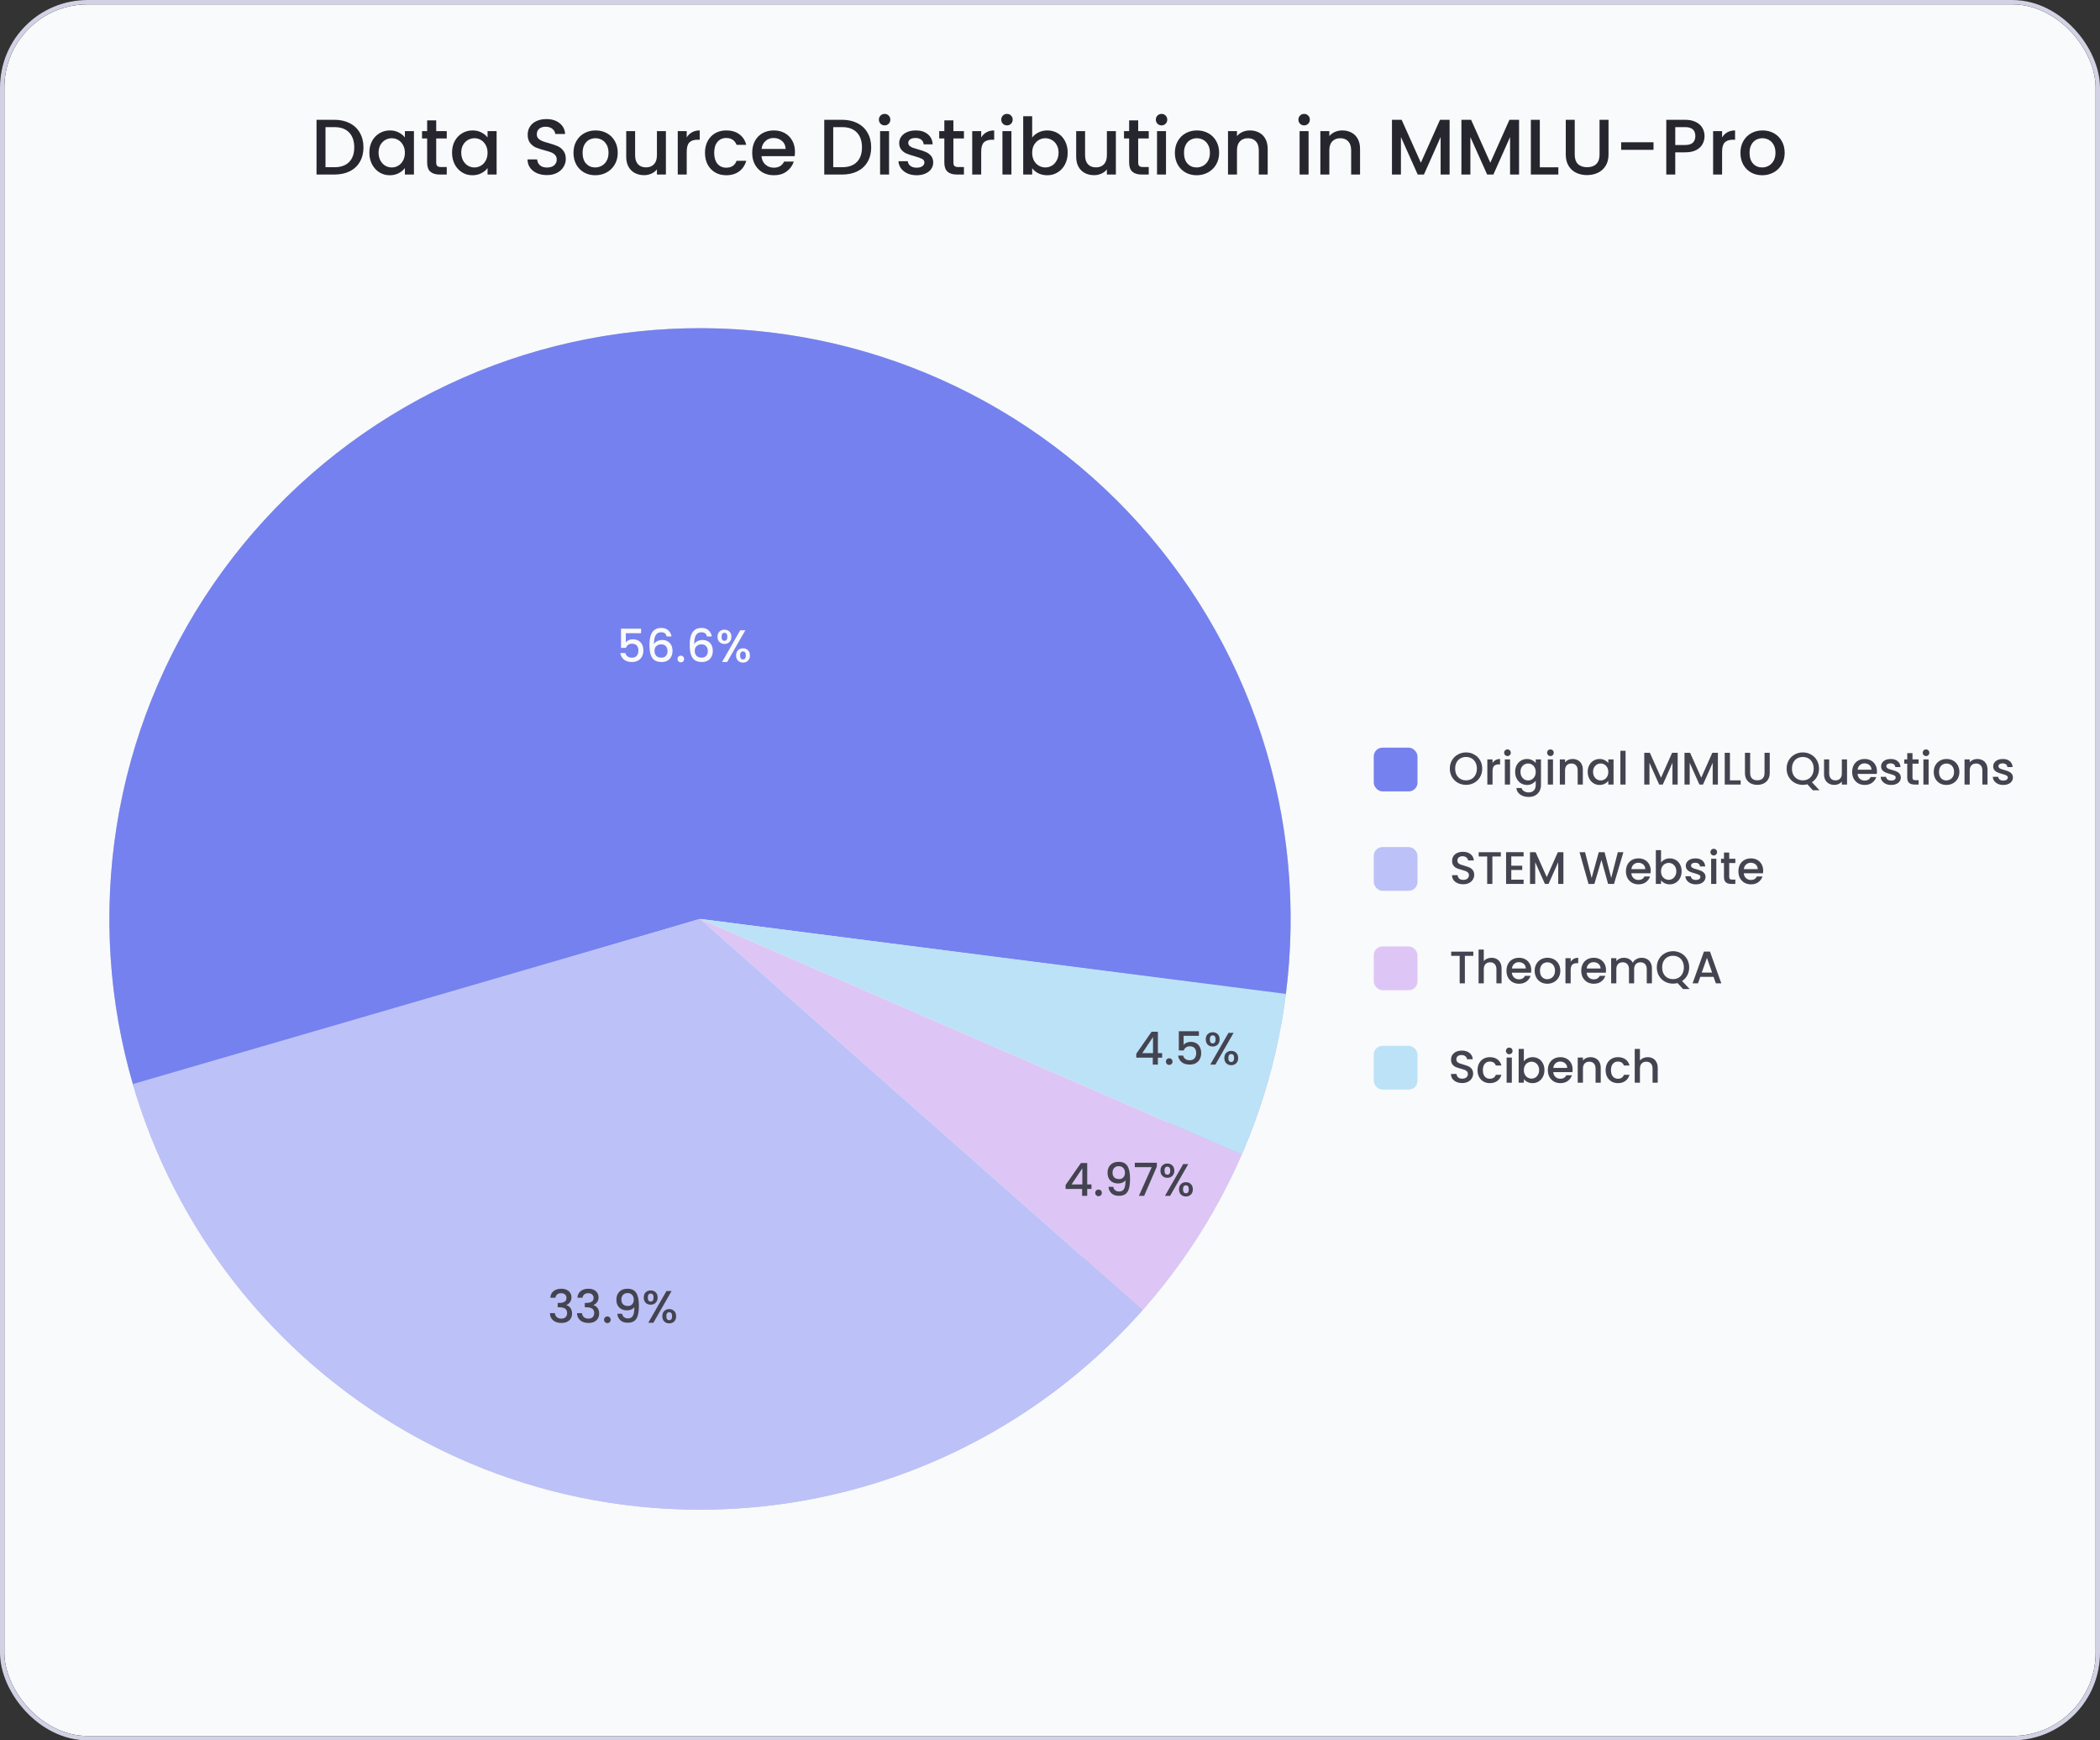 <svg width="700" height="580" viewBox="0 0 700 580" fill="none" xmlns="http://www.w3.org/2000/svg">
<rect x="0" y="0" width="700" height="580" fill="#333333" stroke="none"/>
<rect x="0.729" y="0.729" width="698.542" height="578.542" rx="28.438" fill="#F9FAFB"/>
<rect x="0.729" y="0.729" width="698.542" height="578.542" rx="28.438" stroke="black" stroke-width="1.458"/>
<rect x="0.729" y="0.729" width="698.542" height="578.542" rx="28.438" stroke="#D2D2E5" stroke-width="1.458"/>
<path d="M430.208 306.25C430.208 414.981 342.064 503.125 233.333 503.125C124.602 503.125 36.458 414.981 36.458 306.25C36.458 197.519 124.602 109.375 233.333 109.375C342.064 109.375 430.208 197.519 430.208 306.25ZM62.974 306.25C62.974 400.337 139.247 476.609 233.333 476.609C327.42 476.609 403.692 400.337 403.692 306.25C403.692 212.163 327.42 135.891 233.333 135.891C139.247 135.891 62.974 212.163 62.974 306.25Z" fill="#BBC0EA"/>
<path d="M44.48 361.874C36.203 333.774 34.302 304.181 38.914 275.253C43.526 246.325 54.535 218.791 71.139 194.658C87.743 170.525 109.523 150.401 134.891 135.754C160.26 121.106 188.577 112.305 217.779 109.99C246.981 107.676 276.331 111.907 303.69 122.376C331.049 132.844 355.727 149.286 375.925 170.502C396.123 191.719 411.332 217.175 420.443 245.015C429.554 272.856 432.338 302.378 428.591 331.431L233.333 306.25L44.48 361.874Z" fill="#7581EE"/>
<path d="M428.617 331.232C426.258 349.668 421.301 367.677 413.893 384.723L233.333 306.25L428.617 331.232Z" fill="#BCE2F7"/>
<path d="M413.891 384.727C405.668 403.646 394.524 421.154 380.865 436.612L233.333 306.25L413.891 384.727Z" fill="#DDC6F5"/>
<path d="M380.887 436.587C357.561 462.994 327.576 482.657 294.06 493.525C260.545 504.393 224.727 506.068 190.343 498.374C155.96 490.68 124.271 473.9 98.583 449.785C72.896 425.669 54.15 395.102 44.303 361.272L233.333 306.25L380.887 436.587Z" fill="#BCC2F7"/>
<path d="M213.7 211.029H208.605V214.055C208.818 213.771 209.132 213.533 209.548 213.34C209.974 213.148 210.425 213.051 210.901 213.051C211.753 213.051 212.442 213.234 212.97 213.599C213.507 213.964 213.887 214.425 214.11 214.983C214.343 215.54 214.46 216.128 214.46 216.747C214.46 217.497 214.313 218.166 214.019 218.754C213.735 219.332 213.304 219.789 212.726 220.123C212.159 220.458 211.459 220.625 210.628 220.625C209.522 220.625 208.635 220.351 207.966 219.804C207.297 219.256 206.896 218.531 206.765 217.629H208.453C208.564 218.105 208.813 218.486 209.198 218.77C209.583 219.043 210.065 219.18 210.643 219.18C211.363 219.18 211.9 218.962 212.255 218.526C212.62 218.09 212.802 217.512 212.802 216.793C212.802 216.063 212.62 215.505 212.255 215.12C211.89 214.724 211.353 214.526 210.643 214.526C210.146 214.526 209.725 214.653 209.381 214.907C209.046 215.15 208.803 215.485 208.651 215.91H207.008V209.508H213.7V211.029ZM222.227 212.108C222.115 211.642 221.912 211.292 221.618 211.059C221.324 210.826 220.914 210.709 220.386 210.709C219.585 210.709 218.987 211.018 218.592 211.637C218.196 212.245 217.989 213.259 217.968 214.679C218.232 214.232 218.617 213.888 219.124 213.644C219.631 213.401 220.178 213.279 220.767 213.279C221.436 213.279 222.024 213.426 222.531 213.72C223.048 214.004 223.448 214.42 223.732 214.968C224.026 215.515 224.173 216.169 224.173 216.929C224.173 217.639 224.031 218.273 223.747 218.83C223.474 219.388 223.063 219.829 222.516 220.154C221.968 220.468 221.309 220.625 220.538 220.625C219.494 220.625 218.673 220.397 218.075 219.941C217.487 219.474 217.071 218.82 216.828 217.979C216.594 217.137 216.478 216.088 216.478 214.831C216.478 211.12 217.786 209.264 220.402 209.264C221.415 209.264 222.211 209.538 222.789 210.086C223.377 210.633 223.722 211.307 223.823 212.108H222.227ZM220.386 214.739C219.768 214.739 219.241 214.927 218.805 215.302C218.379 215.667 218.166 216.199 218.166 216.899C218.166 217.599 218.364 218.156 218.759 218.572C219.165 218.977 219.727 219.18 220.447 219.18C221.086 219.18 221.588 218.983 221.953 218.587C222.328 218.192 222.516 217.664 222.516 217.005C222.516 216.316 222.333 215.768 221.968 215.363C221.613 214.947 221.086 214.739 220.386 214.739ZM226.95 220.731C226.636 220.731 226.372 220.625 226.159 220.412C225.947 220.199 225.84 219.936 225.84 219.621C225.84 219.307 225.947 219.043 226.159 218.83C226.372 218.618 226.636 218.511 226.95 218.511C227.254 218.511 227.513 218.618 227.726 218.83C227.939 219.043 228.045 219.307 228.045 219.621C228.045 219.936 227.939 220.199 227.726 220.412C227.513 220.625 227.254 220.731 226.95 220.731ZM235.653 212.108C235.541 211.642 235.338 211.292 235.044 211.059C234.75 210.826 234.34 210.709 233.812 210.709C233.011 210.709 232.413 211.018 232.018 211.637C231.622 212.245 231.415 213.259 231.394 214.679C231.658 214.232 232.043 213.888 232.55 213.644C233.057 213.401 233.605 213.279 234.193 213.279C234.862 213.279 235.45 213.426 235.957 213.72C236.474 214.004 236.874 214.42 237.158 214.968C237.452 215.515 237.599 216.169 237.599 216.929C237.599 217.639 237.457 218.273 237.173 218.83C236.9 219.388 236.489 219.829 235.942 220.154C235.394 220.468 234.735 220.625 233.965 220.625C232.92 220.625 232.099 220.397 231.501 219.941C230.913 219.474 230.497 218.82 230.254 217.979C230.02 217.137 229.904 216.088 229.904 214.831C229.904 211.12 231.212 209.264 233.828 209.264C234.842 209.264 235.637 209.538 236.215 210.086C236.803 210.633 237.148 211.307 237.25 212.108H235.653ZM233.812 214.739C233.194 214.739 232.667 214.927 232.231 215.302C231.805 215.667 231.592 216.199 231.592 216.899C231.592 217.599 231.79 218.156 232.185 218.572C232.591 218.977 233.153 219.18 233.873 219.18C234.512 219.18 235.014 218.983 235.379 218.587C235.754 218.192 235.942 217.664 235.942 217.005C235.942 216.316 235.759 215.768 235.394 215.363C235.039 214.947 234.512 214.739 233.812 214.739ZM239.175 212.215C239.175 211.475 239.388 210.897 239.814 210.481C240.25 210.055 240.807 209.842 241.487 209.842C242.166 209.842 242.718 210.055 243.144 210.481C243.58 210.897 243.798 211.475 243.798 212.215C243.798 212.955 243.58 213.538 243.144 213.964C242.718 214.39 242.166 214.603 241.487 214.603C240.807 214.603 240.25 214.39 239.814 213.964C239.388 213.538 239.175 212.955 239.175 212.215ZM248.452 210.04L242.384 220.625H240.681L246.749 210.04H248.452ZM241.487 210.892C240.848 210.892 240.528 211.333 240.528 212.215C240.528 213.107 240.848 213.553 241.487 213.553C241.791 213.553 242.024 213.447 242.186 213.234C242.359 213.011 242.445 212.671 242.445 212.215C242.445 211.333 242.125 210.892 241.487 210.892ZM245.365 218.435C245.365 217.695 245.578 217.117 246.003 216.701C246.439 216.275 246.997 216.063 247.676 216.063C248.346 216.063 248.893 216.275 249.319 216.701C249.755 217.117 249.973 217.695 249.973 218.435C249.973 219.175 249.755 219.758 249.319 220.184C248.893 220.61 248.346 220.823 247.676 220.823C246.997 220.823 246.439 220.61 246.003 220.184C245.578 219.758 245.365 219.175 245.365 218.435ZM247.661 217.112C247.022 217.112 246.703 217.553 246.703 218.435C246.703 219.317 247.022 219.758 247.661 219.758C248.3 219.758 248.619 219.317 248.619 218.435C248.619 217.553 248.3 217.112 247.661 217.112Z" fill="#FAFAFA"/>
<path d="M378.757 352.48V351.172L383.867 343.842H385.965V350.974H387.38V352.48H385.965V354.792H384.262V352.48H378.757ZM384.338 345.606L380.749 350.974H384.338V345.606ZM389.744 354.898C389.43 354.898 389.166 354.792 388.953 354.579C388.74 354.366 388.634 354.102 388.634 353.788C388.634 353.474 388.74 353.21 388.953 352.997C389.166 352.784 389.43 352.678 389.744 352.678C390.048 352.678 390.307 352.784 390.52 352.997C390.732 353.21 390.839 353.474 390.839 353.788C390.839 354.102 390.732 354.366 390.52 354.579C390.307 354.792 390.048 354.898 389.744 354.898ZM399.633 345.195H394.538V348.222C394.751 347.938 395.065 347.7 395.481 347.507C395.906 347.314 396.358 347.218 396.834 347.218C397.686 347.218 398.375 347.4 398.903 347.765C399.44 348.13 399.82 348.592 400.043 349.149C400.276 349.707 400.393 350.295 400.393 350.914C400.393 351.664 400.246 352.333 399.952 352.921C399.668 353.499 399.237 353.955 398.659 354.29C398.091 354.624 397.392 354.792 396.56 354.792C395.455 354.792 394.568 354.518 393.899 353.97C393.23 353.423 392.829 352.698 392.698 351.796H394.386C394.497 352.272 394.746 352.652 395.131 352.936C395.516 353.21 395.998 353.347 396.576 353.347C397.296 353.347 397.833 353.129 398.188 352.693C398.553 352.257 398.735 351.679 398.735 350.959C398.735 350.229 398.553 349.672 398.188 349.286C397.823 348.891 397.285 348.693 396.576 348.693C396.079 348.693 395.658 348.82 395.313 349.073C394.979 349.317 394.735 349.651 394.583 350.077H392.941V343.674H399.633V345.195ZM401.924 346.381C401.924 345.641 402.137 345.063 402.563 344.648C402.999 344.222 403.556 344.009 404.236 344.009C404.915 344.009 405.468 344.222 405.893 344.648C406.329 345.063 406.547 345.641 406.547 346.381C406.547 347.122 406.329 347.705 405.893 348.13C405.468 348.556 404.915 348.769 404.236 348.769C403.556 348.769 402.999 348.556 402.563 348.13C402.137 347.705 401.924 347.122 401.924 346.381ZM411.201 344.207L405.133 354.792H403.43L409.498 344.207H411.201ZM404.236 345.058C403.597 345.058 403.278 345.499 403.278 346.381C403.278 347.274 403.597 347.72 404.236 347.72C404.54 347.72 404.773 347.613 404.935 347.4C405.108 347.177 405.194 346.838 405.194 346.381C405.194 345.499 404.874 345.058 404.236 345.058ZM408.114 352.602C408.114 351.862 408.327 351.284 408.753 350.868C409.189 350.442 409.746 350.229 410.425 350.229C411.095 350.229 411.642 350.442 412.068 350.868C412.504 351.284 412.722 351.862 412.722 352.602C412.722 353.342 412.504 353.925 412.068 354.351C411.642 354.776 411.095 354.989 410.425 354.989C409.746 354.989 409.189 354.776 408.753 354.351C408.327 353.925 408.114 353.342 408.114 352.602ZM410.41 351.279C409.771 351.279 409.452 351.72 409.452 352.602C409.452 353.484 409.771 353.925 410.41 353.925C411.049 353.925 411.368 353.484 411.368 352.602C411.368 351.72 411.049 351.279 410.41 351.279Z" fill="#444350"/>
<path d="M355.198 396.23V394.922L360.308 387.592H362.407V394.724H363.821V396.23H362.407V398.542H360.703V396.23H355.198ZM360.779 389.356L357.19 394.724H360.779V389.356ZM366.185 398.648C365.871 398.648 365.607 398.542 365.394 398.329C365.181 398.116 365.075 397.852 365.075 397.538C365.075 397.224 365.181 396.96 365.394 396.747C365.607 396.534 365.871 396.428 366.185 396.428C366.489 396.428 366.748 396.534 366.961 396.747C367.174 396.96 367.28 397.224 367.28 397.538C367.28 397.852 367.174 398.116 366.961 398.329C366.748 398.542 366.489 398.648 366.185 398.648ZM371.085 395.53C371.187 396.037 371.405 396.423 371.739 396.686C372.074 396.95 372.525 397.082 373.093 397.082C373.813 397.082 374.34 396.798 374.675 396.23C375.009 395.662 375.177 394.694 375.177 393.325C374.933 393.67 374.588 393.939 374.142 394.131C373.706 394.314 373.23 394.405 372.713 394.405C372.054 394.405 371.456 394.273 370.918 394.01C370.381 393.736 369.955 393.335 369.641 392.808C369.337 392.271 369.184 391.622 369.184 390.861C369.184 389.746 369.509 388.859 370.158 388.2C370.817 387.531 371.719 387.196 372.865 387.196C374.244 387.196 375.222 387.658 375.8 388.58C376.388 389.493 376.682 390.897 376.682 392.793C376.682 394.101 376.571 395.17 376.348 396.002C376.135 396.833 375.759 397.462 375.222 397.888C374.685 398.314 373.94 398.526 372.987 398.526C371.902 398.526 371.065 398.243 370.477 397.675C369.889 397.107 369.56 396.392 369.489 395.53H371.085ZM373.017 392.945C373.625 392.945 374.102 392.757 374.447 392.382C374.801 391.997 374.979 391.49 374.979 390.861C374.979 390.162 374.791 389.619 374.416 389.234C374.051 388.839 373.549 388.641 372.91 388.641C372.272 388.641 371.765 388.844 371.39 389.249C371.025 389.645 370.842 390.167 370.842 390.816C370.842 391.434 371.02 391.946 371.374 392.352C371.739 392.747 372.287 392.945 373.017 392.945ZM385.606 388.793L381.378 398.542H379.629L383.903 388.976H378.275V387.5H385.606V388.793ZM386.816 390.131C386.816 389.391 387.029 388.813 387.455 388.398C387.891 387.972 388.448 387.759 389.128 387.759C389.807 387.759 390.36 387.972 390.785 388.398C391.221 388.813 391.439 389.391 391.439 390.131C391.439 390.872 391.221 391.455 390.785 391.88C390.36 392.306 389.807 392.519 389.128 392.519C388.448 392.519 387.891 392.306 387.455 391.88C387.029 391.455 386.816 390.872 386.816 390.131ZM396.093 387.957L390.025 398.542H388.322L394.39 387.957H396.093ZM389.128 388.808C388.489 388.808 388.17 389.249 388.17 390.131C388.17 391.024 388.489 391.47 389.128 391.47C389.432 391.47 389.665 391.363 389.827 391.15C390 390.927 390.086 390.588 390.086 390.131C390.086 389.249 389.766 388.808 389.128 388.808ZM393.006 396.352C393.006 395.612 393.219 395.034 393.645 394.618C394.08 394.192 394.638 393.979 395.317 393.979C395.987 393.979 396.534 394.192 396.96 394.618C397.396 395.034 397.614 395.612 397.614 396.352C397.614 397.092 397.396 397.675 396.96 398.101C396.534 398.526 395.987 398.739 395.317 398.739C394.638 398.739 394.08 398.526 393.645 398.101C393.219 397.675 393.006 397.092 393.006 396.352ZM395.302 395.029C394.663 395.029 394.344 395.47 394.344 396.352C394.344 397.234 394.663 397.675 395.302 397.675C395.941 397.675 396.26 397.234 396.26 396.352C396.26 395.47 395.941 395.029 395.302 395.029Z" fill="#444350"/>
<path d="M183.446 432.484C183.506 431.541 183.866 430.806 184.525 430.279C185.195 429.752 186.046 429.488 187.08 429.488C187.79 429.488 188.403 429.615 188.921 429.868C189.438 430.122 189.828 430.466 190.092 430.902C190.355 431.338 190.487 431.83 190.487 432.377C190.487 433.006 190.32 433.543 189.985 433.99C189.651 434.436 189.25 434.735 188.784 434.887V434.948C189.382 435.13 189.848 435.465 190.183 435.951C190.517 436.428 190.685 437.041 190.685 437.792C190.685 438.39 190.548 438.922 190.274 439.389C190 439.855 189.595 440.225 189.057 440.499C188.52 440.762 187.876 440.894 187.126 440.894C186.031 440.894 185.129 440.615 184.419 440.058C183.719 439.49 183.344 438.679 183.293 437.624H184.966C185.007 438.162 185.215 438.603 185.59 438.947C185.965 439.282 186.472 439.449 187.111 439.449C187.729 439.449 188.206 439.282 188.54 438.947C188.875 438.603 189.042 438.162 189.042 437.624C189.042 436.915 188.814 436.413 188.358 436.119C187.912 435.815 187.222 435.662 186.29 435.662H185.894V434.233H186.305C187.126 434.223 187.75 434.086 188.175 433.822C188.611 433.559 188.829 433.143 188.829 432.575C188.829 432.089 188.672 431.703 188.358 431.419C188.044 431.125 187.597 430.978 187.02 430.978C186.452 430.978 186.011 431.125 185.696 431.419C185.382 431.703 185.195 432.058 185.134 432.484H183.446ZM192.475 432.484C192.536 431.541 192.896 430.806 193.555 430.279C194.224 429.752 195.076 429.488 196.11 429.488C196.82 429.488 197.433 429.615 197.95 429.868C198.468 430.122 198.858 430.466 199.122 430.902C199.385 431.338 199.517 431.83 199.517 432.377C199.517 433.006 199.35 433.543 199.015 433.99C198.68 434.436 198.28 434.735 197.814 434.887V434.948C198.412 435.13 198.878 435.465 199.213 435.951C199.547 436.428 199.715 437.041 199.715 437.792C199.715 438.39 199.578 438.922 199.304 439.389C199.03 439.855 198.625 440.225 198.087 440.499C197.55 440.762 196.906 440.894 196.156 440.894C195.061 440.894 194.159 440.615 193.449 440.058C192.749 439.49 192.374 438.679 192.323 437.624H193.996C194.037 438.162 194.245 438.603 194.62 438.947C194.995 439.282 195.502 439.449 196.141 439.449C196.759 439.449 197.236 439.282 197.57 438.947C197.905 438.603 198.072 438.162 198.072 437.624C198.072 436.915 197.844 436.413 197.388 436.119C196.942 435.815 196.252 435.662 195.319 435.662H194.924V434.233H195.335C196.156 434.223 196.779 434.086 197.205 433.822C197.641 433.559 197.859 433.143 197.859 432.575C197.859 432.089 197.702 431.703 197.388 431.419C197.073 431.125 196.627 430.978 196.049 430.978C195.482 430.978 195.041 431.125 194.726 431.419C194.412 431.703 194.224 432.058 194.164 432.484H192.475ZM202.464 440.94C202.149 440.94 201.886 440.833 201.673 440.62C201.46 440.407 201.353 440.144 201.353 439.83C201.353 439.515 201.46 439.252 201.673 439.039C201.886 438.826 202.149 438.719 202.464 438.719C202.768 438.719 203.026 438.826 203.239 439.039C203.452 439.252 203.559 439.515 203.559 439.83C203.559 440.144 203.452 440.407 203.239 440.62C203.026 440.833 202.768 440.94 202.464 440.94ZM207.364 437.822C207.465 438.329 207.683 438.714 208.018 438.978C208.352 439.242 208.804 439.373 209.371 439.373C210.091 439.373 210.618 439.089 210.953 438.522C211.288 437.954 211.455 436.986 211.455 435.617C211.212 435.962 210.867 436.23 210.421 436.423C209.985 436.605 209.508 436.697 208.991 436.697C208.332 436.697 207.734 436.565 207.197 436.301C206.659 436.027 206.233 435.627 205.919 435.1C205.615 434.562 205.463 433.914 205.463 433.153C205.463 432.038 205.787 431.151 206.436 430.492C207.095 429.822 207.998 429.488 209.143 429.488C210.522 429.488 211.5 429.949 212.078 430.872C212.666 431.784 212.96 433.189 212.96 435.085C212.96 436.392 212.849 437.462 212.626 438.294C212.413 439.125 212.038 439.754 211.5 440.179C210.963 440.605 210.218 440.818 209.265 440.818C208.18 440.818 207.344 440.534 206.755 439.966C206.167 439.399 205.838 438.684 205.767 437.822H207.364ZM209.295 435.237C209.904 435.237 210.38 435.049 210.725 434.674C211.08 434.289 211.257 433.782 211.257 433.153C211.257 432.454 211.07 431.911 210.694 431.526C210.329 431.13 209.828 430.933 209.189 430.933C208.55 430.933 208.043 431.135 207.668 431.541C207.303 431.936 207.12 432.459 207.12 433.107C207.12 433.726 207.298 434.238 207.653 434.644C208.018 435.039 208.565 435.237 209.295 435.237ZM214.584 432.423C214.584 431.683 214.797 431.105 215.223 430.689C215.659 430.264 216.217 430.051 216.896 430.051C217.575 430.051 218.128 430.264 218.554 430.689C218.99 431.105 219.208 431.683 219.208 432.423C219.208 433.163 218.99 433.746 218.554 434.172C218.128 434.598 217.575 434.811 216.896 434.811C216.217 434.811 215.659 434.598 215.223 434.172C214.797 433.746 214.584 433.163 214.584 432.423ZM223.861 430.248L217.793 440.833H216.09L222.158 430.248H223.861ZM216.896 431.1C216.257 431.1 215.938 431.541 215.938 432.423C215.938 433.315 216.257 433.761 216.896 433.761C217.2 433.761 217.433 433.655 217.595 433.442C217.768 433.219 217.854 432.879 217.854 432.423C217.854 431.541 217.535 431.1 216.896 431.1ZM220.774 438.643C220.774 437.903 220.987 437.325 221.413 436.91C221.849 436.484 222.406 436.271 223.086 436.271C223.755 436.271 224.302 436.484 224.728 436.91C225.164 437.325 225.382 437.903 225.382 438.643C225.382 439.383 225.164 439.966 224.728 440.392C224.302 440.818 223.755 441.031 223.086 441.031C222.406 441.031 221.849 440.818 221.413 440.392C220.987 439.966 220.774 439.383 220.774 438.643ZM223.07 437.32C222.432 437.32 222.112 437.761 222.112 438.643C222.112 439.525 222.432 439.966 223.07 439.966C223.709 439.966 224.029 439.525 224.029 438.643C224.029 437.761 223.709 437.32 223.07 437.32Z" fill="#444350"/>
<rect x="457.917" y="249.167" width="14.583" height="14.583" rx="2.917" fill="#7581EE"/>
<path d="M488.675 261.565C487.691 261.565 486.784 261.337 485.953 260.88C485.131 260.414 484.477 259.77 483.991 258.949C483.514 258.118 483.276 257.185 483.276 256.151C483.276 255.116 483.514 254.189 483.991 253.367C484.477 252.546 485.131 251.907 485.953 251.451C486.784 250.985 487.691 250.752 488.675 250.752C489.669 250.752 490.576 250.985 491.397 251.451C492.229 251.907 492.883 252.546 493.359 253.367C493.836 254.189 494.074 255.116 494.074 256.151C494.074 257.185 493.836 258.118 493.359 258.949C492.883 259.77 492.229 260.414 491.397 260.88C490.576 261.337 489.669 261.565 488.675 261.565ZM488.675 260.059C489.374 260.059 489.998 259.902 490.546 259.588C491.093 259.263 491.519 258.807 491.823 258.219C492.137 257.621 492.294 256.931 492.294 256.151C492.294 255.37 492.137 254.686 491.823 254.097C491.519 253.509 491.093 253.058 490.546 252.744C489.998 252.43 489.374 252.272 488.675 252.272C487.975 252.272 487.352 252.43 486.804 252.744C486.257 253.058 485.826 253.509 485.512 254.097C485.207 254.686 485.055 255.37 485.055 256.151C485.055 256.931 485.207 257.621 485.512 258.219C485.826 258.807 486.257 259.263 486.804 259.588C487.352 259.902 487.975 260.059 488.675 260.059ZM497.514 254.295C497.767 253.869 498.102 253.54 498.517 253.307C498.943 253.063 499.445 252.942 500.023 252.942V254.736H499.582C498.903 254.736 498.386 254.909 498.031 255.253C497.686 255.598 497.514 256.196 497.514 257.048V261.458H495.78V253.079H497.514V254.295ZM502.499 251.968C502.184 251.968 501.921 251.862 501.708 251.649C501.495 251.436 501.389 251.172 501.389 250.858C501.389 250.544 501.495 250.28 501.708 250.067C501.921 249.854 502.184 249.748 502.499 249.748C502.803 249.748 503.061 249.854 503.274 250.067C503.487 250.28 503.594 250.544 503.594 250.858C503.594 251.172 503.487 251.436 503.274 251.649C503.061 251.862 502.803 251.968 502.499 251.968ZM503.35 253.079V261.458H501.617V253.079H503.35ZM509.003 252.942C509.652 252.942 510.225 253.073 510.721 253.337C511.228 253.591 511.624 253.91 511.908 254.295V253.079H513.657V261.595C513.657 262.366 513.494 263.05 513.17 263.648C512.846 264.257 512.374 264.733 511.756 265.078C511.147 265.423 510.417 265.595 509.566 265.595C508.43 265.595 507.487 265.326 506.737 264.789C505.987 264.262 505.561 263.542 505.459 262.629H507.178C507.31 263.065 507.589 263.415 508.014 263.679C508.45 263.952 508.967 264.089 509.566 264.089C510.265 264.089 510.828 263.876 511.254 263.451C511.69 263.025 511.908 262.406 511.908 261.595V260.196C511.614 260.591 511.213 260.926 510.706 261.2C510.209 261.463 509.642 261.595 509.003 261.595C508.273 261.595 507.604 261.413 506.995 261.048C506.397 260.673 505.921 260.155 505.566 259.496C505.221 258.827 505.049 258.072 505.049 257.23C505.049 256.389 505.221 255.644 505.566 254.995C505.921 254.346 506.397 253.844 506.995 253.489C507.604 253.124 508.273 252.942 509.003 252.942ZM511.908 257.261C511.908 256.683 511.786 256.181 511.543 255.755C511.31 255.329 511 255.005 510.615 254.782C510.23 254.559 509.814 254.447 509.368 254.447C508.922 254.447 508.506 254.559 508.121 254.782C507.736 254.995 507.421 255.314 507.178 255.74C506.945 256.156 506.828 256.652 506.828 257.23C506.828 257.808 506.945 258.315 507.178 258.751C507.421 259.187 507.736 259.522 508.121 259.755C508.516 259.978 508.932 260.09 509.368 260.09C509.814 260.09 510.23 259.978 510.615 259.755C511 259.532 511.31 259.207 511.543 258.782C511.786 258.346 511.908 257.839 511.908 257.261ZM516.816 251.968C516.502 251.968 516.238 251.862 516.025 251.649C515.812 251.436 515.706 251.172 515.706 250.858C515.706 250.544 515.812 250.28 516.025 250.067C516.238 249.854 516.502 249.748 516.816 249.748C517.12 249.748 517.379 249.854 517.592 250.067C517.805 250.28 517.911 250.544 517.911 250.858C517.911 251.172 517.805 251.436 517.592 251.649C517.379 251.862 517.12 251.968 516.816 251.968ZM517.668 253.079V261.458H515.934V253.079H517.668ZM524.172 252.942C524.831 252.942 525.419 253.079 525.936 253.352C526.463 253.626 526.874 254.032 527.168 254.569C527.462 255.106 527.609 255.755 527.609 256.516V261.458H525.89V256.774C525.89 256.024 525.703 255.451 525.328 255.056C524.953 254.65 524.44 254.447 523.792 254.447C523.143 254.447 522.626 254.65 522.24 255.056C521.865 255.451 521.678 256.024 521.678 256.774V261.458H519.944V253.079H521.678V254.037C521.962 253.692 522.321 253.423 522.757 253.231C523.204 253.038 523.675 252.942 524.172 252.942ZM529.242 257.23C529.242 256.389 529.415 255.644 529.76 254.995C530.114 254.346 530.591 253.844 531.189 253.489C531.797 253.124 532.467 252.942 533.197 252.942C533.856 252.942 534.429 253.073 534.915 253.337C535.412 253.591 535.807 253.91 536.101 254.295V253.079H537.85V261.458H536.101V260.211C535.807 260.607 535.407 260.936 534.9 261.2C534.393 261.463 533.815 261.595 533.166 261.595C532.446 261.595 531.787 261.413 531.189 261.048C530.591 260.673 530.114 260.155 529.76 259.496C529.415 258.827 529.242 258.072 529.242 257.23ZM536.101 257.261C536.101 256.683 535.98 256.181 535.736 255.755C535.503 255.329 535.194 255.005 534.809 254.782C534.423 254.559 534.008 254.447 533.562 254.447C533.116 254.447 532.7 254.559 532.315 254.782C531.929 254.995 531.615 255.314 531.372 255.74C531.138 256.156 531.022 256.652 531.022 257.23C531.022 257.808 531.138 258.315 531.372 258.751C531.615 259.187 531.929 259.522 532.315 259.755C532.71 259.978 533.126 260.09 533.562 260.09C534.008 260.09 534.423 259.978 534.809 259.755C535.194 259.532 535.503 259.207 535.736 258.782C535.98 258.346 536.101 257.839 536.101 257.261ZM541.861 250.204V261.458H540.128V250.204H541.861ZM559.221 250.889V261.458H557.487V254.219L554.263 261.458H553.061L549.822 254.219V261.458H548.088V250.889H549.959L553.67 259.177L557.365 250.889H559.221ZM572.632 250.889V261.458H570.898V254.219L567.674 261.458H566.473L563.233 254.219V261.458H561.499V250.889H563.37L567.081 259.177L570.777 250.889H572.632ZM576.644 260.059H580.218V261.458H574.911V250.889H576.644V260.059ZM583.387 250.889V257.626C583.387 258.427 583.595 259.03 584.01 259.436C584.436 259.841 585.024 260.044 585.775 260.044C586.535 260.044 587.123 259.841 587.539 259.436C587.965 259.03 588.177 258.427 588.177 257.626V250.889H589.911V257.595C589.911 258.457 589.724 259.187 589.348 259.785C588.973 260.384 588.471 260.83 587.843 261.124C587.214 261.418 586.52 261.565 585.759 261.565C584.999 261.565 584.304 261.418 583.676 261.124C583.057 260.83 582.566 260.384 582.201 259.785C581.836 259.187 581.653 258.457 581.653 257.595V250.889H583.387ZM604.301 263.375L602.446 261.367C601.99 261.499 601.488 261.565 600.94 261.565C599.957 261.565 599.049 261.337 598.218 260.88C597.397 260.414 596.743 259.77 596.256 258.949C595.779 258.118 595.541 257.185 595.541 256.151C595.541 255.116 595.779 254.189 596.256 253.367C596.743 252.546 597.397 251.907 598.218 251.451C599.049 250.985 599.957 250.752 600.94 250.752C601.934 250.752 602.841 250.985 603.662 251.451C604.494 251.907 605.148 252.546 605.624 253.367C606.101 254.189 606.339 255.116 606.339 256.151C606.339 257.124 606.126 258.006 605.7 258.797C605.285 259.578 604.707 260.206 603.967 260.683L606.506 263.375H604.301ZM597.321 256.151C597.321 256.931 597.473 257.621 597.777 258.219C598.091 258.807 598.522 259.263 599.07 259.588C599.617 259.902 600.241 260.059 600.94 260.059C601.64 260.059 602.263 259.902 602.811 259.588C603.358 259.263 603.784 258.807 604.088 258.219C604.403 257.621 604.56 256.931 604.56 256.151C604.56 255.37 604.403 254.686 604.088 254.097C603.784 253.509 603.358 253.058 602.811 252.744C602.263 252.43 601.64 252.272 600.94 252.272C600.241 252.272 599.617 252.43 599.07 252.744C598.522 253.058 598.091 253.509 597.777 254.097C597.473 254.686 597.321 255.37 597.321 256.151ZM615.679 253.079V261.458H613.945V260.47C613.671 260.814 613.311 261.088 612.865 261.291C612.429 261.484 611.963 261.58 611.466 261.58C610.807 261.58 610.214 261.443 609.687 261.169C609.17 260.896 608.759 260.49 608.455 259.953C608.161 259.415 608.014 258.766 608.014 258.006V253.079H609.732V257.747C609.732 258.498 609.92 259.076 610.295 259.481C610.67 259.877 611.182 260.074 611.831 260.074C612.48 260.074 612.992 259.877 613.367 259.481C613.752 259.076 613.945 258.498 613.945 257.747V253.079H615.679ZM625.646 257.063C625.646 257.377 625.626 257.661 625.586 257.915H619.183C619.234 258.584 619.482 259.121 619.928 259.527C620.374 259.932 620.922 260.135 621.571 260.135C622.503 260.135 623.162 259.745 623.548 258.964H625.418C625.165 259.735 624.704 260.368 624.034 260.865C623.375 261.352 622.554 261.595 621.571 261.595C620.77 261.595 620.05 261.418 619.411 261.063C618.782 260.698 618.286 260.191 617.921 259.542C617.566 258.883 617.388 258.123 617.388 257.261C617.388 256.399 617.561 255.644 617.905 254.995C618.26 254.336 618.752 253.829 619.381 253.474C620.019 253.119 620.749 252.942 621.571 252.942C622.361 252.942 623.066 253.114 623.685 253.459C624.303 253.803 624.785 254.29 625.129 254.919C625.474 255.537 625.646 256.252 625.646 257.063ZM623.837 256.516C623.827 255.877 623.598 255.365 623.152 254.98C622.706 254.594 622.154 254.402 621.495 254.402C620.896 254.402 620.384 254.594 619.959 254.98C619.533 255.355 619.279 255.867 619.198 256.516H623.837ZM630.394 261.595C629.735 261.595 629.142 261.479 628.615 261.245C628.098 261.002 627.687 260.678 627.383 260.272C627.079 259.856 626.917 259.395 626.896 258.888H628.691C628.721 259.243 628.889 259.542 629.193 259.785C629.507 260.019 629.897 260.135 630.364 260.135C630.851 260.135 631.226 260.044 631.489 259.861C631.763 259.669 631.9 259.425 631.9 259.131C631.9 258.817 631.748 258.584 631.444 258.432C631.15 258.28 630.678 258.112 630.029 257.93C629.401 257.758 628.889 257.59 628.493 257.428C628.098 257.266 627.753 257.017 627.459 256.683C627.175 256.348 627.033 255.907 627.033 255.36C627.033 254.914 627.165 254.508 627.429 254.143C627.692 253.768 628.067 253.474 628.554 253.261C629.051 253.048 629.619 252.942 630.257 252.942C631.21 252.942 631.976 253.185 632.554 253.672C633.142 254.148 633.456 254.802 633.497 255.634H631.763C631.733 255.258 631.581 254.959 631.307 254.736C631.033 254.513 630.663 254.402 630.197 254.402C629.74 254.402 629.391 254.488 629.147 254.66C628.904 254.833 628.782 255.061 628.782 255.345C628.782 255.568 628.863 255.755 629.026 255.907C629.188 256.059 629.385 256.181 629.619 256.272C629.852 256.353 630.197 256.46 630.653 256.592C631.261 256.754 631.758 256.921 632.143 257.094C632.539 257.256 632.878 257.499 633.162 257.824C633.446 258.148 633.593 258.579 633.603 259.116C633.603 259.593 633.471 260.019 633.208 260.394C632.944 260.769 632.569 261.063 632.082 261.276C631.606 261.489 631.043 261.595 630.394 261.595ZM637.499 254.493V259.131C637.499 259.446 637.57 259.674 637.712 259.816C637.864 259.948 638.118 260.014 638.473 260.014H639.537V261.458H638.168C637.388 261.458 636.79 261.276 636.374 260.911C635.958 260.546 635.75 259.953 635.75 259.131V254.493H634.762V253.079H635.75V250.995H637.499V253.079H639.537V254.493H637.499ZM642.017 251.968C641.703 251.968 641.439 251.862 641.226 251.649C641.013 251.436 640.907 251.172 640.907 250.858C640.907 250.544 641.013 250.28 641.226 250.067C641.439 249.854 641.703 249.748 642.017 249.748C642.321 249.748 642.58 249.854 642.793 250.067C643.006 250.28 643.112 250.544 643.112 250.858C643.112 251.172 643.006 251.436 642.793 251.649C642.58 251.862 642.321 251.968 642.017 251.968ZM642.869 253.079V261.458H641.135V253.079H642.869ZM648.78 261.595C647.989 261.595 647.274 261.418 646.636 261.063C645.997 260.698 645.495 260.191 645.13 259.542C644.765 258.883 644.582 258.123 644.582 257.261C644.582 256.409 644.77 255.654 645.145 254.995C645.52 254.336 646.032 253.829 646.681 253.474C647.33 253.119 648.055 252.942 648.856 252.942C649.657 252.942 650.382 253.119 651.031 253.474C651.68 253.829 652.192 254.336 652.567 254.995C652.942 255.654 653.13 256.409 653.13 257.261C653.13 258.112 652.937 258.868 652.552 259.527C652.166 260.186 651.639 260.698 650.97 261.063C650.311 261.418 649.581 261.595 648.78 261.595ZM648.78 260.09C649.226 260.09 649.642 259.983 650.027 259.77C650.422 259.557 650.742 259.238 650.985 258.812C651.228 258.386 651.35 257.869 651.35 257.261C651.35 256.652 651.234 256.14 651 255.725C650.767 255.299 650.458 254.98 650.073 254.767C649.687 254.554 649.272 254.447 648.826 254.447C648.379 254.447 647.964 254.554 647.578 254.767C647.203 254.98 646.904 255.299 646.681 255.725C646.458 256.14 646.347 256.652 646.347 257.261C646.347 258.163 646.575 258.863 647.031 259.36C647.497 259.846 648.08 260.09 648.78 260.09ZM659.071 252.942C659.73 252.942 660.318 253.079 660.836 253.352C661.363 253.626 661.773 254.032 662.067 254.569C662.361 255.106 662.508 255.755 662.508 256.516V261.458H660.79V256.774C660.79 256.024 660.602 255.451 660.227 255.056C659.852 254.65 659.34 254.447 658.691 254.447C658.042 254.447 657.525 254.65 657.14 255.056C656.765 255.451 656.577 256.024 656.577 256.774V261.458H654.843V253.079H656.577V254.037C656.861 253.692 657.221 253.423 657.657 253.231C658.103 253.038 658.575 252.942 659.071 252.942ZM667.762 261.595C667.103 261.595 666.509 261.479 665.982 261.245C665.465 261.002 665.055 260.678 664.75 260.272C664.446 259.856 664.284 259.395 664.264 258.888H666.058C666.089 259.243 666.256 259.542 666.56 259.785C666.874 260.019 667.265 260.135 667.731 260.135C668.218 260.135 668.593 260.044 668.857 259.861C669.13 259.669 669.267 259.425 669.267 259.131C669.267 258.817 669.115 258.584 668.811 258.432C668.517 258.28 668.045 258.112 667.397 257.93C666.768 257.758 666.256 257.59 665.861 257.428C665.465 257.266 665.12 257.017 664.826 256.683C664.542 256.348 664.401 255.907 664.401 255.36C664.401 254.914 664.532 254.508 664.796 254.143C665.06 253.768 665.435 253.474 665.921 253.261C666.418 253.048 666.986 252.942 667.625 252.942C668.578 252.942 669.343 253.185 669.921 253.672C670.509 254.148 670.824 254.802 670.864 255.634H669.13C669.1 255.258 668.948 254.959 668.674 254.736C668.4 254.513 668.03 254.402 667.564 254.402C667.108 254.402 666.758 254.488 666.515 254.66C666.271 254.833 666.15 255.061 666.15 255.345C666.15 255.568 666.231 255.755 666.393 255.907C666.555 256.059 666.753 256.181 666.986 256.272C667.219 256.353 667.564 256.46 668.02 256.592C668.628 256.754 669.125 256.921 669.511 257.094C669.906 257.256 670.246 257.499 670.529 257.824C670.813 258.148 670.96 258.579 670.971 259.116C670.971 259.593 670.839 260.019 670.575 260.394C670.312 260.769 669.936 261.063 669.45 261.276C668.973 261.489 668.41 261.595 667.762 261.595Z" fill="#444350"/>
<rect x="457.917" y="282.292" width="14.583" height="14.583" rx="2.917" fill="#BCC2F7"/>
<path d="M487.749 294.69C487.039 294.69 486.4 294.568 485.832 294.325C485.265 294.071 484.818 293.716 484.494 293.26C484.17 292.804 484.007 292.272 484.007 291.663H485.863C485.903 292.12 486.081 292.495 486.395 292.789C486.719 293.083 487.171 293.23 487.749 293.23C488.347 293.23 488.813 293.088 489.148 292.804C489.482 292.51 489.65 292.135 489.65 291.679C489.65 291.324 489.543 291.035 489.33 290.812C489.127 290.589 488.869 290.416 488.555 290.295C488.25 290.173 487.825 290.041 487.277 289.899C486.588 289.717 486.025 289.534 485.589 289.352C485.163 289.159 484.798 288.865 484.494 288.47C484.19 288.074 484.038 287.547 484.038 286.888C484.038 286.28 484.19 285.747 484.494 285.291C484.798 284.835 485.224 284.485 485.771 284.242C486.319 283.998 486.953 283.877 487.672 283.877C488.697 283.877 489.533 284.135 490.182 284.652C490.841 285.159 491.206 285.859 491.277 286.751H489.361C489.33 286.366 489.148 286.036 488.813 285.762C488.479 285.489 488.037 285.352 487.49 285.352C486.993 285.352 486.588 285.479 486.273 285.732C485.959 285.986 485.802 286.351 485.802 286.827C485.802 287.152 485.898 287.42 486.091 287.633C486.294 287.836 486.547 287.998 486.851 288.12C487.155 288.241 487.571 288.373 488.098 288.515C488.798 288.708 489.366 288.9 489.802 289.093C490.248 289.286 490.623 289.585 490.927 289.99C491.241 290.386 491.399 290.918 491.399 291.587C491.399 292.125 491.252 292.632 490.957 293.108C490.674 293.585 490.253 293.97 489.695 294.264C489.148 294.548 488.499 294.69 487.749 294.69ZM500.273 284.014V285.428H497.459V294.583H495.726V285.428H492.897V284.014H500.273ZM503.762 285.413V288.515H507.412V289.93H503.762V293.169H507.869V294.583H502.029V283.998H507.869V285.413H503.762ZM521.137 284.014V294.583H519.403V287.344L516.179 294.583H514.977L511.738 287.344V294.583H510.004V284.014H511.875L515.586 292.302L519.281 284.014H521.137ZM541.129 284.014L537.997 294.583H536.035L533.814 286.584L531.457 294.583L529.51 294.599L526.514 284.014H528.354L530.544 292.621L532.917 284.014H534.864L537.069 292.576L539.274 284.014H541.129ZM550.24 290.188C550.24 290.502 550.219 290.786 550.179 291.04H543.776C543.827 291.709 544.075 292.246 544.521 292.652C544.967 293.057 545.515 293.26 546.164 293.26C547.097 293.26 547.756 292.87 548.141 292.089H550.011C549.758 292.86 549.297 293.493 548.628 293.99C547.969 294.477 547.147 294.72 546.164 294.72C545.363 294.72 544.643 294.543 544.004 294.188C543.376 293.823 542.879 293.316 542.514 292.667C542.159 292.008 541.982 291.248 541.982 290.386C541.982 289.524 542.154 288.769 542.499 288.12C542.853 287.461 543.345 286.954 543.974 286.599C544.613 286.244 545.343 286.067 546.164 286.067C546.955 286.067 547.659 286.239 548.278 286.584C548.896 286.928 549.378 287.415 549.723 288.044C550.067 288.662 550.24 289.377 550.24 290.188ZM548.43 289.641C548.42 289.002 548.192 288.49 547.745 288.105C547.299 287.719 546.747 287.527 546.088 287.527C545.49 287.527 544.978 287.719 544.552 288.105C544.126 288.48 543.872 288.992 543.791 289.641H548.43ZM553.68 287.451C553.974 287.045 554.374 286.716 554.881 286.462C555.398 286.198 555.971 286.067 556.6 286.067C557.34 286.067 558.009 286.244 558.607 286.599C559.205 286.954 559.677 287.461 560.021 288.12C560.366 288.769 560.538 289.514 560.538 290.355C560.538 291.197 560.366 291.952 560.021 292.621C559.677 293.28 559.2 293.798 558.592 294.173C557.994 294.538 557.33 294.72 556.6 294.72C555.951 294.72 555.373 294.593 554.866 294.34C554.369 294.087 553.974 293.762 553.68 293.367V294.583H551.946V283.329H553.68V287.451ZM558.774 290.355C558.774 289.777 558.653 289.281 558.409 288.865C558.176 288.439 557.862 288.12 557.466 287.907C557.081 287.684 556.665 287.572 556.219 287.572C555.783 287.572 555.368 287.684 554.972 287.907C554.587 288.13 554.273 288.454 554.029 288.88C553.796 289.306 553.68 289.808 553.68 290.386C553.68 290.964 553.796 291.471 554.029 291.907C554.273 292.332 554.587 292.657 554.972 292.88C555.368 293.103 555.783 293.215 556.219 293.215C556.665 293.215 557.081 293.103 557.466 292.88C557.862 292.647 558.176 292.312 558.409 291.876C558.653 291.44 558.774 290.933 558.774 290.355ZM565.295 294.72C564.636 294.72 564.043 294.604 563.515 294.37C562.998 294.127 562.588 293.803 562.283 293.397C561.979 292.981 561.817 292.52 561.797 292.013H563.591C563.622 292.368 563.789 292.667 564.093 292.91C564.408 293.144 564.798 293.26 565.264 293.26C565.751 293.26 566.126 293.169 566.39 292.986C566.663 292.794 566.8 292.55 566.8 292.256C566.8 291.942 566.648 291.709 566.344 291.557C566.05 291.405 565.579 291.237 564.93 291.055C564.301 290.883 563.789 290.715 563.394 290.553C562.998 290.391 562.653 290.142 562.359 289.808C562.076 289.473 561.934 289.032 561.934 288.485C561.934 288.039 562.065 287.633 562.329 287.268C562.593 286.893 562.968 286.599 563.454 286.386C563.951 286.173 564.519 286.067 565.158 286.067C566.111 286.067 566.876 286.31 567.454 286.797C568.042 287.273 568.357 287.927 568.397 288.759H566.663C566.633 288.383 566.481 288.084 566.207 287.861C565.933 287.638 565.563 287.527 565.097 287.527C564.641 287.527 564.291 287.613 564.048 287.785C563.804 287.958 563.683 288.186 563.683 288.47C563.683 288.693 563.764 288.88 563.926 289.032C564.088 289.184 564.286 289.306 564.519 289.397C564.752 289.478 565.097 289.585 565.553 289.717C566.162 289.879 566.658 290.046 567.044 290.219C567.439 290.381 567.779 290.624 568.063 290.949C568.346 291.273 568.493 291.704 568.504 292.241C568.504 292.718 568.372 293.144 568.108 293.519C567.845 293.894 567.469 294.188 566.983 294.401C566.506 294.614 565.944 294.72 565.295 294.72ZM571.259 285.093C570.945 285.093 570.681 284.987 570.468 284.774C570.255 284.561 570.149 284.297 570.149 283.983C570.149 283.669 570.255 283.405 570.468 283.192C570.681 282.979 570.945 282.873 571.259 282.873C571.563 282.873 571.822 282.979 572.035 283.192C572.248 283.405 572.354 283.669 572.354 283.983C572.354 284.297 572.248 284.561 572.035 284.774C571.822 284.987 571.563 285.093 571.259 285.093ZM572.111 286.204V294.583H570.377V286.204H572.111ZM576.41 287.618V292.256C576.41 292.571 576.481 292.799 576.623 292.941C576.775 293.073 577.028 293.139 577.383 293.139H578.448V294.583H577.079C576.298 294.583 575.7 294.401 575.284 294.036C574.869 293.671 574.661 293.078 574.661 292.256V287.618H573.672V286.204H574.661V284.12H576.41V286.204H578.448V287.618H576.41ZM587.726 290.188C587.726 290.502 587.705 290.786 587.665 291.04H581.262C581.313 291.709 581.561 292.246 582.007 292.652C582.454 293.057 583.001 293.26 583.65 293.26C584.583 293.26 585.242 292.87 585.627 292.089H587.498C587.244 292.86 586.783 293.493 586.114 293.99C585.455 294.477 584.633 294.72 583.65 294.72C582.849 294.72 582.129 294.543 581.49 294.188C580.862 293.823 580.365 293.316 580 292.667C579.645 292.008 579.468 291.248 579.468 290.386C579.468 289.524 579.64 288.769 579.985 288.12C580.34 287.461 580.831 286.954 581.46 286.599C582.099 286.244 582.829 286.067 583.65 286.067C584.441 286.067 585.145 286.239 585.764 286.584C586.382 286.928 586.864 287.415 587.209 288.044C587.553 288.662 587.726 289.377 587.726 290.188ZM585.916 289.641C585.906 289.002 585.678 288.49 585.232 288.105C584.785 287.719 584.233 287.527 583.574 287.527C582.976 287.527 582.464 287.719 582.038 288.105C581.612 288.48 581.359 288.992 581.277 289.641H585.916Z" fill="#444350"/>
<rect width="116.792" height="20" transform="translate(457.917 312.708)" fill="#F9FAFB"/>
<rect x="457.917" y="315.417" width="14.583" height="14.583" rx="2.917" fill="#DDC6F5"/>
<path d="M491.104 317.139V318.553H488.291V327.708H486.557V318.553H483.728V317.139H491.104ZM497.195 319.192C497.833 319.192 498.401 319.329 498.898 319.602C499.405 319.876 499.8 320.282 500.084 320.819C500.378 321.356 500.525 322.005 500.525 322.766V327.708H498.807V323.024C498.807 322.274 498.619 321.701 498.244 321.306C497.869 320.9 497.357 320.697 496.708 320.697C496.059 320.697 495.542 320.9 495.157 321.306C494.782 321.701 494.594 322.274 494.594 323.024V327.708H492.86V316.454H494.594V320.302C494.888 319.947 495.258 319.673 495.704 319.481C496.16 319.288 496.657 319.192 497.195 319.192ZM510.417 323.313C510.417 323.627 510.397 323.911 510.356 324.165H503.953C504.004 324.834 504.253 325.371 504.699 325.777C505.145 326.182 505.692 326.385 506.341 326.385C507.274 326.385 507.933 325.995 508.318 325.214H510.189C509.935 325.985 509.474 326.618 508.805 327.115C508.146 327.602 507.325 327.845 506.341 327.845C505.54 327.845 504.82 327.668 504.182 327.313C503.553 326.948 503.056 326.441 502.691 325.792C502.336 325.133 502.159 324.373 502.159 323.511C502.159 322.649 502.331 321.894 502.676 321.245C503.031 320.586 503.523 320.079 504.151 319.724C504.79 319.369 505.52 319.192 506.341 319.192C507.132 319.192 507.837 319.364 508.455 319.709C509.074 320.053 509.555 320.54 509.9 321.169C510.245 321.787 510.417 322.502 510.417 323.313ZM508.607 322.766C508.597 322.127 508.369 321.615 507.923 321.23C507.477 320.844 506.924 320.652 506.265 320.652C505.667 320.652 505.155 320.844 504.729 321.23C504.303 321.605 504.05 322.117 503.969 322.766H508.607ZM515.758 327.845C514.967 327.845 514.252 327.668 513.614 327.313C512.975 326.948 512.473 326.441 512.108 325.792C511.743 325.133 511.56 324.373 511.56 323.511C511.56 322.659 511.748 321.904 512.123 321.245C512.498 320.586 513.01 320.079 513.659 319.724C514.308 319.369 515.033 319.192 515.834 319.192C516.635 319.192 517.36 319.369 518.009 319.724C518.658 320.079 519.17 320.586 519.545 321.245C519.92 321.904 520.108 322.659 520.108 323.511C520.108 324.362 519.915 325.118 519.53 325.777C519.144 326.436 518.617 326.948 517.948 327.313C517.289 327.668 516.559 327.845 515.758 327.845ZM515.758 326.34C516.204 326.34 516.62 326.233 517.005 326.02C517.4 325.807 517.72 325.488 517.963 325.062C518.206 324.636 518.328 324.119 518.328 323.511C518.328 322.902 518.212 322.39 517.978 321.975C517.745 321.549 517.436 321.23 517.051 321.017C516.665 320.804 516.25 320.697 515.804 320.697C515.357 320.697 514.942 320.804 514.556 321.017C514.181 321.23 513.882 321.549 513.659 321.975C513.436 322.39 513.325 322.902 513.325 323.511C513.325 324.413 513.553 325.113 514.009 325.61C514.475 326.096 515.058 326.34 515.758 326.34ZM523.555 320.545C523.809 320.119 524.143 319.79 524.559 319.557C524.985 319.313 525.487 319.192 526.065 319.192V320.986H525.624C524.944 320.986 524.427 321.159 524.072 321.503C523.728 321.848 523.555 322.446 523.555 323.298V327.708H521.821V319.329H523.555V320.545ZM535.338 323.313C535.338 323.627 535.318 323.911 535.278 324.165H528.875C528.926 324.834 529.174 325.371 529.62 325.777C530.066 326.182 530.614 326.385 531.263 326.385C532.195 326.385 532.854 325.995 533.24 325.214H535.11C534.857 325.985 534.396 326.618 533.726 327.115C533.067 327.602 532.246 327.845 531.263 327.845C530.462 327.845 529.742 327.668 529.103 327.313C528.474 326.948 527.978 326.441 527.613 325.792C527.258 325.133 527.08 324.373 527.08 323.511C527.08 322.649 527.253 321.894 527.597 321.245C527.952 320.586 528.444 320.079 529.073 319.724C529.711 319.369 530.441 319.192 531.263 319.192C532.053 319.192 532.758 319.364 533.377 319.709C533.995 320.053 534.477 320.54 534.821 321.169C535.166 321.787 535.338 322.502 535.338 323.313ZM533.529 322.766C533.518 322.127 533.29 321.615 532.844 321.23C532.398 320.844 531.846 320.652 531.187 320.652C530.588 320.652 530.076 320.844 529.651 321.23C529.225 321.605 528.971 322.117 528.89 322.766H533.529ZM547.189 319.192C547.848 319.192 548.436 319.329 548.953 319.602C549.48 319.876 549.891 320.282 550.185 320.819C550.489 321.356 550.641 322.005 550.641 322.766V327.708H548.922V323.024C548.922 322.274 548.735 321.701 548.36 321.306C547.984 320.9 547.472 320.697 546.824 320.697C546.175 320.697 545.658 320.9 545.272 321.306C544.897 321.701 544.71 322.274 544.71 323.024V327.708H542.991V323.024C542.991 322.274 542.803 321.701 542.428 321.306C542.053 320.9 541.541 320.697 540.892 320.697C540.243 320.697 539.726 320.9 539.341 321.306C538.966 321.701 538.778 322.274 538.778 323.024V327.708H537.045V319.329H538.778V320.287C539.062 319.942 539.422 319.673 539.858 319.481C540.294 319.288 540.761 319.192 541.257 319.192C541.926 319.192 542.525 319.334 543.052 319.617C543.579 319.901 543.985 320.312 544.269 320.849C544.522 320.342 544.917 319.942 545.455 319.648C545.992 319.344 546.57 319.192 547.189 319.192ZM561.029 329.625L559.174 327.617C558.717 327.749 558.216 327.815 557.668 327.815C556.685 327.815 555.777 327.587 554.946 327.13C554.124 326.664 553.471 326.02 552.984 325.199C552.507 324.368 552.269 323.435 552.269 322.401C552.269 321.366 552.507 320.439 552.984 319.617C553.471 318.796 554.124 318.157 554.946 317.701C555.777 317.235 556.685 317.002 557.668 317.002C558.662 317.002 559.569 317.235 560.39 317.701C561.222 318.157 561.876 318.796 562.352 319.617C562.829 320.439 563.067 321.366 563.067 322.401C563.067 323.374 562.854 324.256 562.428 325.047C562.013 325.828 561.435 326.456 560.694 326.933L563.234 329.625H561.029ZM554.048 322.401C554.048 323.181 554.201 323.871 554.505 324.469C554.819 325.057 555.25 325.513 555.797 325.838C556.345 326.152 556.968 326.309 557.668 326.309C558.368 326.309 558.991 326.152 559.539 325.838C560.086 325.513 560.512 325.057 560.816 324.469C561.13 323.871 561.288 323.181 561.288 322.401C561.288 321.62 561.13 320.936 560.816 320.347C560.512 319.759 560.086 319.308 559.539 318.994C558.991 318.68 558.368 318.522 557.668 318.522C556.968 318.522 556.345 318.68 555.797 318.994C555.25 319.308 554.819 319.759 554.505 320.347C554.201 320.936 554.048 321.62 554.048 322.401ZM571.19 325.549H566.764L566.004 327.708H564.194L567.981 317.123H569.988L573.775 327.708H571.95L571.19 325.549ZM570.703 324.134L568.985 319.222L567.251 324.134H570.703Z" fill="#444350"/>
<rect width="95.792" height="20" transform="translate(457.917 345.833)" fill="#F9FAFB"/>
<rect x="457.917" y="348.542" width="14.583" height="14.583" rx="2.917" fill="#BCE2F7"/>
<path d="M487.395 360.94C486.685 360.94 486.047 360.818 485.479 360.575C484.911 360.321 484.465 359.966 484.14 359.51C483.816 359.054 483.654 358.522 483.654 357.913H485.509C485.55 358.37 485.727 358.745 486.041 359.039C486.366 359.333 486.817 359.48 487.395 359.48C487.993 359.48 488.46 359.338 488.794 359.054C489.129 358.76 489.296 358.385 489.296 357.929C489.296 357.574 489.19 357.285 488.977 357.062C488.774 356.839 488.515 356.666 488.201 356.545C487.897 356.423 487.471 356.291 486.924 356.149C486.234 355.967 485.671 355.784 485.235 355.602C484.81 355.409 484.445 355.115 484.14 354.72C483.836 354.324 483.684 353.797 483.684 353.138C483.684 352.53 483.836 351.997 484.14 351.541C484.445 351.085 484.87 350.735 485.418 350.492C485.965 350.248 486.599 350.127 487.319 350.127C488.343 350.127 489.179 350.385 489.828 350.902C490.487 351.409 490.852 352.109 490.923 353.001H489.007C488.977 352.616 488.794 352.286 488.46 352.012C488.125 351.739 487.684 351.602 487.136 351.602C486.64 351.602 486.234 351.729 485.92 351.982C485.606 352.236 485.448 352.601 485.448 353.077C485.448 353.402 485.545 353.67 485.737 353.883C485.94 354.086 486.194 354.248 486.498 354.37C486.802 354.491 487.218 354.623 487.745 354.765C488.444 354.958 489.012 355.15 489.448 355.343C489.894 355.536 490.269 355.835 490.574 356.24C490.888 356.636 491.045 357.168 491.045 357.837C491.045 358.375 490.898 358.882 490.604 359.358C490.32 359.835 489.899 360.22 489.342 360.514C488.794 360.798 488.145 360.94 487.395 360.94ZM492.513 356.636C492.513 355.774 492.685 355.019 493.03 354.37C493.385 353.711 493.871 353.204 494.49 352.849C495.108 352.494 495.818 352.317 496.619 352.317C497.633 352.317 498.469 352.56 499.128 353.047C499.798 353.523 500.249 354.208 500.482 355.1H498.611C498.459 354.684 498.216 354.36 497.881 354.126C497.547 353.893 497.126 353.777 496.619 353.777C495.909 353.777 495.342 354.03 494.916 354.537C494.5 355.034 494.292 355.733 494.292 356.636C494.292 357.538 494.5 358.243 494.916 358.75C495.342 359.257 495.909 359.51 496.619 359.51C497.623 359.51 498.287 359.069 498.611 358.187H500.482C500.239 359.039 499.782 359.718 499.113 360.225C498.444 360.722 497.613 360.97 496.619 360.97C495.818 360.97 495.108 360.793 494.49 360.438C493.871 360.073 493.385 359.566 493.03 358.917C492.685 358.258 492.513 357.498 492.513 356.636ZM503.092 351.343C502.778 351.343 502.514 351.237 502.301 351.024C502.088 350.811 501.982 350.547 501.982 350.233C501.982 349.919 502.088 349.655 502.301 349.442C502.514 349.229 502.778 349.123 503.092 349.123C503.396 349.123 503.655 349.229 503.868 349.442C504.08 349.655 504.187 349.919 504.187 350.233C504.187 350.547 504.08 350.811 503.868 351.024C503.655 351.237 503.396 351.343 503.092 351.343ZM503.944 352.454V360.833H502.21V352.454H503.944ZM507.954 353.701C508.248 353.295 508.648 352.966 509.155 352.712C509.672 352.448 510.245 352.317 510.874 352.317C511.614 352.317 512.283 352.494 512.881 352.849C513.479 353.204 513.951 353.711 514.295 354.37C514.64 355.019 514.813 355.764 514.813 356.605C514.813 357.447 514.64 358.202 514.295 358.871C513.951 359.53 513.474 360.048 512.866 360.423C512.268 360.788 511.604 360.97 510.874 360.97C510.225 360.97 509.647 360.843 509.14 360.59C508.643 360.337 508.248 360.012 507.954 359.617V360.833H506.22V349.579H507.954V353.701ZM513.048 356.605C513.048 356.027 512.927 355.531 512.683 355.115C512.45 354.689 512.136 354.37 511.74 354.157C511.355 353.934 510.939 353.822 510.493 353.822C510.057 353.822 509.642 353.934 509.246 354.157C508.861 354.38 508.547 354.704 508.303 355.13C508.07 355.556 507.954 356.058 507.954 356.636C507.954 357.214 508.07 357.721 508.303 358.157C508.547 358.582 508.861 358.907 509.246 359.13C509.642 359.353 510.057 359.465 510.493 359.465C510.939 359.465 511.355 359.353 511.74 359.13C512.136 358.897 512.45 358.562 512.683 358.126C512.927 357.69 513.048 357.183 513.048 356.605ZM524.207 356.438C524.207 356.752 524.187 357.036 524.146 357.29H517.744C517.794 357.959 518.043 358.496 518.489 358.902C518.935 359.307 519.483 359.51 520.131 359.51C521.064 359.51 521.723 359.12 522.108 358.339H523.979C523.726 359.11 523.264 359.743 522.595 360.24C521.936 360.727 521.115 360.97 520.131 360.97C519.33 360.97 518.611 360.793 517.972 360.438C517.343 360.073 516.846 359.566 516.481 358.917C516.127 358.258 515.949 357.498 515.949 356.636C515.949 355.774 516.121 355.019 516.466 354.37C516.821 353.711 517.313 353.204 517.941 352.849C518.58 352.494 519.31 352.317 520.131 352.317C520.922 352.317 521.627 352.489 522.245 352.834C522.864 353.178 523.345 353.665 523.69 354.294C524.035 354.912 524.207 355.627 524.207 356.438ZM522.397 355.891C522.387 355.252 522.159 354.74 521.713 354.355C521.267 353.969 520.714 353.777 520.055 353.777C519.457 353.777 518.945 353.969 518.519 354.355C518.093 354.73 517.84 355.242 517.759 355.891H522.397ZM530.141 352.317C530.8 352.317 531.388 352.454 531.905 352.727C532.433 353.001 532.843 353.407 533.137 353.944C533.431 354.481 533.578 355.13 533.578 355.891V360.833H531.86V356.149C531.86 355.399 531.672 354.826 531.297 354.431C530.922 354.025 530.41 353.822 529.761 353.822C529.112 353.822 528.595 354.025 528.21 354.431C527.835 354.826 527.647 355.399 527.647 356.149V360.833H525.913V352.454H527.647V353.412C527.931 353.067 528.291 352.798 528.727 352.606C529.173 352.413 529.645 352.317 530.141 352.317ZM535.212 356.636C535.212 355.774 535.384 355.019 535.729 354.37C536.084 353.711 536.571 353.204 537.189 352.849C537.808 352.494 538.517 352.317 539.318 352.317C540.332 352.317 541.169 352.56 541.828 353.047C542.497 353.523 542.948 354.208 543.181 355.1H541.311C541.158 354.684 540.915 354.36 540.581 354.126C540.246 353.893 539.825 353.777 539.318 353.777C538.609 353.777 538.041 354.03 537.615 354.537C537.199 355.034 536.991 355.733 536.991 356.636C536.991 357.538 537.199 358.243 537.615 358.75C538.041 359.257 538.609 359.51 539.318 359.51C540.322 359.51 540.986 359.069 541.311 358.187H543.181C542.938 359.039 542.482 359.718 541.812 360.225C541.143 360.722 540.312 360.97 539.318 360.97C538.517 360.97 537.808 360.793 537.189 360.438C536.571 360.073 536.084 359.566 535.729 358.917C535.384 358.258 535.212 357.498 535.212 356.636ZM549.243 352.317C549.882 352.317 550.45 352.454 550.947 352.727C551.454 353.001 551.849 353.407 552.133 353.944C552.427 354.481 552.574 355.13 552.574 355.891V360.833H550.855V356.149C550.855 355.399 550.668 354.826 550.293 354.431C549.918 354.025 549.406 353.822 548.757 353.822C548.108 353.822 547.591 354.025 547.205 354.431C546.83 354.826 546.643 355.399 546.643 356.149V360.833H544.909V349.579H546.643V353.427C546.937 353.072 547.307 352.798 547.753 352.606C548.209 352.413 548.706 352.317 549.243 352.317Z" fill="#444350"/>
<path d="M111.469 39.923C113.412 39.923 115.109 40.299 116.562 41.052C118.032 41.787 119.16 42.854 119.948 44.254C120.753 45.637 121.155 47.255 121.155 49.11C121.155 50.965 120.753 52.575 119.948 53.94C119.16 55.305 118.032 56.355 116.562 57.09C115.109 57.808 113.412 58.167 111.469 58.167H105.51V39.923H111.469ZM111.469 55.725C113.604 55.725 115.24 55.148 116.378 53.993C117.515 52.838 118.084 51.21 118.084 49.11C118.084 46.993 117.515 45.339 116.378 44.149C115.24 42.959 113.604 42.364 111.469 42.364H108.503V55.725H111.469ZM123.124 50.869C123.124 49.417 123.421 48.13 124.016 47.01C124.629 45.89 125.451 45.024 126.484 44.412C127.534 43.782 128.689 43.467 129.949 43.467C131.086 43.467 132.075 43.694 132.915 44.149C133.772 44.587 134.455 45.138 134.962 45.803V43.703H137.981V58.167H134.962V56.014C134.455 56.697 133.764 57.265 132.889 57.72C132.014 58.175 131.016 58.403 129.896 58.403C128.654 58.403 127.516 58.088 126.484 57.458C125.451 56.81 124.629 55.918 124.016 54.78C123.421 53.625 123.124 52.322 123.124 50.869ZM134.962 50.922C134.962 49.924 134.752 49.058 134.332 48.323C133.93 47.588 133.396 47.028 132.731 46.643C132.066 46.258 131.349 46.065 130.579 46.065C129.809 46.065 129.091 46.258 128.426 46.643C127.761 47.01 127.219 47.562 126.799 48.297C126.396 49.014 126.195 49.872 126.195 50.869C126.195 51.867 126.396 52.742 126.799 53.494C127.219 54.247 127.761 54.824 128.426 55.227C129.109 55.612 129.826 55.804 130.579 55.804C131.349 55.804 132.066 55.612 132.731 55.227C133.396 54.842 133.93 54.282 134.332 53.547C134.752 52.794 134.962 51.919 134.962 50.922ZM145.403 46.144V54.15C145.403 54.693 145.525 55.087 145.77 55.332C146.033 55.559 146.47 55.673 147.083 55.673H148.92V58.167H146.558C145.21 58.167 144.178 57.852 143.46 57.222C142.743 56.592 142.384 55.568 142.384 54.15V46.144H140.678V43.703H142.384V40.107H145.403V43.703H148.92V46.144H145.403ZM150.681 50.869C150.681 49.417 150.979 48.13 151.574 47.01C152.186 45.89 153.009 45.024 154.041 44.412C155.091 43.782 156.246 43.467 157.506 43.467C158.644 43.467 159.632 43.694 160.472 44.149C161.33 44.587 162.012 45.138 162.52 45.803V43.703H165.539V58.167H162.52V56.014C162.012 56.697 161.321 57.265 160.446 57.72C159.571 58.175 158.574 58.403 157.454 58.403C156.211 58.403 155.074 58.088 154.041 57.458C153.009 56.81 152.186 55.918 151.574 54.78C150.979 53.625 150.681 52.322 150.681 50.869ZM162.52 50.922C162.52 49.924 162.31 49.058 161.89 48.323C161.487 47.588 160.954 47.028 160.289 46.643C159.624 46.258 158.906 46.065 158.136 46.065C157.366 46.065 156.649 46.258 155.984 46.643C155.319 47.01 154.776 47.562 154.356 48.297C153.954 49.014 153.752 49.872 153.752 50.869C153.752 51.867 153.954 52.742 154.356 53.494C154.776 54.247 155.319 54.824 155.984 55.227C156.666 55.612 157.384 55.804 158.136 55.804C158.906 55.804 159.624 55.612 160.289 55.227C160.954 54.842 161.487 54.282 161.89 53.547C162.31 52.794 162.52 51.919 162.52 50.922ZM182.299 58.35C181.074 58.35 179.972 58.14 178.992 57.72C178.012 57.283 177.242 56.67 176.682 55.883C176.122 55.095 175.842 54.177 175.842 53.127H179.044C179.114 53.914 179.42 54.562 179.963 55.069C180.523 55.577 181.302 55.83 182.299 55.83C183.332 55.83 184.137 55.585 184.714 55.095C185.292 54.588 185.58 53.94 185.58 53.153C185.58 52.54 185.397 52.042 185.029 51.657C184.679 51.272 184.233 50.974 183.69 50.764C183.165 50.554 182.43 50.327 181.485 50.082C180.295 49.767 179.324 49.452 178.572 49.137C177.837 48.804 177.207 48.297 176.682 47.614C176.157 46.932 175.894 46.022 175.894 44.884C175.894 43.834 176.157 42.915 176.682 42.128C177.207 41.34 177.942 40.737 178.887 40.317C179.832 39.897 180.925 39.687 182.168 39.687C183.935 39.687 185.379 40.133 186.499 41.025C187.637 41.9 188.267 43.108 188.389 44.648H185.082C185.029 43.983 184.714 43.414 184.137 42.942C183.559 42.469 182.798 42.233 181.853 42.233C180.995 42.233 180.295 42.452 179.753 42.889C179.21 43.327 178.939 43.957 178.939 44.779C178.939 45.339 179.105 45.803 179.438 46.17C179.788 46.52 180.225 46.8 180.75 47.01C181.275 47.22 181.993 47.448 182.903 47.693C184.11 48.025 185.09 48.358 185.843 48.69C186.613 49.023 187.26 49.539 187.785 50.239C188.328 50.922 188.599 51.84 188.599 52.995C188.599 53.923 188.345 54.798 187.838 55.62C187.348 56.443 186.622 57.108 185.659 57.615C184.714 58.105 183.594 58.35 182.299 58.35ZM198.404 58.403C197.039 58.403 195.805 58.097 194.703 57.484C193.6 56.854 192.734 55.979 192.104 54.859C191.474 53.722 191.159 52.409 191.159 50.922C191.159 49.452 191.483 48.148 192.13 47.01C192.778 45.873 193.661 44.998 194.781 44.385C195.901 43.773 197.153 43.467 198.535 43.467C199.918 43.467 201.169 43.773 202.289 44.385C203.409 44.998 204.293 45.873 204.94 47.01C205.588 48.148 205.911 49.452 205.911 50.922C205.911 52.392 205.579 53.695 204.914 54.833C204.249 55.97 203.339 56.854 202.184 57.484C201.046 58.097 199.786 58.403 198.404 58.403ZM198.404 55.804C199.174 55.804 199.891 55.62 200.556 55.253C201.239 54.885 201.79 54.334 202.21 53.599C202.63 52.864 202.84 51.972 202.84 50.922C202.84 49.872 202.639 48.988 202.236 48.27C201.834 47.535 201.3 46.984 200.635 46.617C199.97 46.249 199.253 46.065 198.483 46.065C197.713 46.065 196.995 46.249 196.33 46.617C195.683 46.984 195.166 47.535 194.781 48.27C194.396 48.988 194.204 49.872 194.204 50.922C194.204 52.479 194.598 53.687 195.385 54.544C196.19 55.384 197.196 55.804 198.404 55.804ZM221.969 43.703V58.167H218.976V56.46C218.504 57.055 217.882 57.528 217.112 57.878C216.36 58.21 215.555 58.377 214.697 58.377C213.56 58.377 212.536 58.14 211.626 57.668C210.734 57.195 210.025 56.495 209.5 55.568C208.992 54.64 208.739 53.52 208.739 52.208V43.703H211.705V51.762C211.705 53.057 212.029 54.054 212.676 54.754C213.324 55.437 214.207 55.778 215.327 55.778C216.447 55.778 217.331 55.437 217.979 54.754C218.644 54.054 218.976 53.057 218.976 51.762V43.703H221.969ZM228.909 45.803C229.347 45.068 229.924 44.499 230.642 44.097C231.377 43.677 232.243 43.467 233.241 43.467V46.564H232.479C231.307 46.564 230.414 46.862 229.802 47.457C229.207 48.052 228.909 49.084 228.909 50.554V58.167H225.917V43.703H228.909V45.803ZM234.994 50.922C234.994 49.434 235.291 48.13 235.886 47.01C236.499 45.873 237.339 44.998 238.406 44.385C239.474 43.773 240.699 43.467 242.081 43.467C243.831 43.467 245.275 43.887 246.413 44.727C247.568 45.549 248.346 46.73 248.749 48.27H245.52C245.258 47.553 244.838 46.993 244.26 46.59C243.683 46.188 242.956 45.987 242.081 45.987C240.856 45.987 239.876 46.424 239.141 47.299C238.424 48.157 238.065 49.364 238.065 50.922C238.065 52.479 238.424 53.695 239.141 54.57C239.876 55.445 240.856 55.883 242.081 55.883C243.814 55.883 244.96 55.122 245.52 53.599H248.749C248.329 55.069 247.541 56.242 246.386 57.117C245.231 57.974 243.796 58.403 242.081 58.403C240.699 58.403 239.474 58.097 238.406 57.484C237.339 56.854 236.499 55.979 235.886 54.859C235.291 53.722 234.994 52.409 234.994 50.922ZM264.987 50.58C264.987 51.123 264.952 51.613 264.882 52.05H253.831C253.919 53.205 254.347 54.133 255.117 54.833C255.887 55.533 256.832 55.883 257.952 55.883C259.562 55.883 260.7 55.209 261.365 53.862H264.594C264.156 55.192 263.36 56.285 262.205 57.143C261.067 57.983 259.65 58.403 257.952 58.403C256.57 58.403 255.327 58.097 254.225 57.484C253.14 56.854 252.282 55.979 251.652 54.859C251.04 53.722 250.734 52.409 250.734 50.922C250.734 49.434 251.031 48.13 251.626 47.01C252.239 45.873 253.087 44.998 254.172 44.385C255.275 43.773 256.535 43.467 257.952 43.467C259.317 43.467 260.534 43.764 261.601 44.359C262.669 44.954 263.5 45.794 264.095 46.879C264.69 47.947 264.987 49.18 264.987 50.58ZM261.864 49.635C261.846 48.533 261.452 47.649 260.682 46.984C259.912 46.319 258.959 45.987 257.821 45.987C256.789 45.987 255.905 46.319 255.17 46.984C254.435 47.632 253.997 48.515 253.857 49.635H261.864ZM280.71 39.923C282.652 39.923 284.35 40.299 285.802 41.052C287.272 41.787 288.401 42.854 289.189 44.254C289.994 45.637 290.396 47.255 290.396 49.11C290.396 50.965 289.994 52.575 289.189 53.94C288.401 55.305 287.272 56.355 285.802 57.09C284.35 57.808 282.652 58.167 280.71 58.167H274.751V39.923H280.71ZM280.71 55.725C282.845 55.725 284.481 55.148 285.619 53.993C286.756 52.838 287.325 51.21 287.325 49.11C287.325 46.993 286.756 45.339 285.619 44.149C284.481 42.959 282.845 42.364 280.71 42.364H277.744V55.725H280.71ZM294.884 41.787C294.342 41.787 293.887 41.603 293.519 41.235C293.152 40.868 292.968 40.413 292.968 39.87C292.968 39.328 293.152 38.873 293.519 38.505C293.887 38.138 294.342 37.954 294.884 37.954C295.409 37.954 295.856 38.138 296.223 38.505C296.591 38.873 296.774 39.328 296.774 39.87C296.774 40.413 296.591 40.868 296.223 41.235C295.856 41.603 295.409 41.787 294.884 41.787ZM296.354 43.703V58.167H293.362V43.703H296.354ZM305.533 58.403C304.396 58.403 303.372 58.202 302.462 57.799C301.57 57.379 300.861 56.819 300.336 56.119C299.811 55.402 299.531 54.605 299.496 53.73H302.593C302.646 54.343 302.935 54.859 303.46 55.279C304.002 55.682 304.676 55.883 305.481 55.883C306.321 55.883 306.968 55.725 307.423 55.41C307.896 55.078 308.132 54.658 308.132 54.15C308.132 53.608 307.87 53.205 307.345 52.943C306.837 52.68 306.023 52.392 304.903 52.077C303.818 51.779 302.935 51.49 302.252 51.21C301.57 50.93 300.975 50.502 300.467 49.924C299.977 49.347 299.732 48.585 299.732 47.64C299.732 46.87 299.96 46.17 300.415 45.54C300.87 44.893 301.517 44.385 302.357 44.018C303.215 43.65 304.195 43.467 305.297 43.467C306.942 43.467 308.263 43.887 309.261 44.727C310.276 45.549 310.818 46.678 310.888 48.113H307.896C307.843 47.465 307.581 46.949 307.108 46.564C306.636 46.179 305.997 45.987 305.192 45.987C304.405 45.987 303.801 46.135 303.381 46.433C302.961 46.73 302.751 47.124 302.751 47.614C302.751 47.999 302.891 48.323 303.171 48.585C303.451 48.848 303.792 49.058 304.195 49.215C304.597 49.355 305.192 49.539 305.98 49.767C307.03 50.047 307.887 50.335 308.552 50.633C309.235 50.913 309.821 51.333 310.311 51.893C310.801 52.453 311.055 53.197 311.072 54.124C311.072 54.947 310.845 55.682 310.39 56.329C309.935 56.977 309.287 57.484 308.447 57.852C307.625 58.219 306.653 58.403 305.533 58.403ZM317.797 46.144V54.15C317.797 54.693 317.919 55.087 318.164 55.332C318.427 55.559 318.864 55.673 319.477 55.673H321.314V58.167H318.952C317.604 58.167 316.572 57.852 315.854 57.222C315.137 56.592 314.778 55.568 314.778 54.15V46.144H313.072V43.703H314.778V40.107H317.797V43.703H321.314V46.144H317.797ZM327.065 45.803C327.502 45.068 328.08 44.499 328.797 44.097C329.532 43.677 330.399 43.467 331.396 43.467V46.564H330.635C329.462 46.564 328.57 46.862 327.957 47.457C327.362 48.052 327.065 49.084 327.065 50.554V58.167H324.072V43.703H327.065V45.803ZM335.669 41.787C335.127 41.787 334.672 41.603 334.304 41.235C333.937 40.868 333.753 40.413 333.753 39.87C333.753 39.328 333.937 38.873 334.304 38.505C334.672 38.138 335.127 37.954 335.669 37.954C336.194 37.954 336.641 38.138 337.008 38.505C337.376 38.873 337.559 39.328 337.559 39.87C337.559 40.413 337.376 40.868 337.008 41.235C336.641 41.603 336.194 41.787 335.669 41.787ZM337.139 43.703V58.167H334.147V43.703H337.139ZM344.061 45.855C344.568 45.155 345.259 44.587 346.134 44.149C347.027 43.694 348.016 43.467 349.101 43.467C350.378 43.467 351.533 43.773 352.566 44.385C353.598 44.998 354.412 45.873 355.007 47.01C355.602 48.13 355.899 49.417 355.899 50.869C355.899 52.322 355.602 53.625 355.007 54.78C354.412 55.918 353.589 56.81 352.539 57.458C351.507 58.088 350.361 58.403 349.101 58.403C347.981 58.403 346.983 58.184 346.108 57.747C345.251 57.309 344.568 56.749 344.061 56.067V58.167H341.068V38.742H344.061V45.855ZM352.854 50.869C352.854 49.872 352.644 49.014 352.224 48.297C351.822 47.562 351.279 47.01 350.597 46.643C349.932 46.258 349.214 46.065 348.444 46.065C347.692 46.065 346.974 46.258 346.292 46.643C345.627 47.028 345.084 47.588 344.664 48.323C344.262 49.058 344.061 49.924 344.061 50.922C344.061 51.919 344.262 52.794 344.664 53.547C345.084 54.282 345.627 54.842 346.292 55.227C346.974 55.612 347.692 55.804 348.444 55.804C349.214 55.804 349.932 55.612 350.597 55.227C351.279 54.824 351.822 54.247 352.224 53.494C352.644 52.742 352.854 51.867 352.854 50.869ZM371.958 43.703V58.167H368.965V56.46C368.493 57.055 367.871 57.528 367.101 57.878C366.349 58.21 365.544 58.377 364.686 58.377C363.549 58.377 362.525 58.14 361.615 57.668C360.723 57.195 360.014 56.495 359.489 55.568C358.981 54.64 358.728 53.52 358.728 52.208V43.703H361.694V51.762C361.694 53.057 362.018 54.054 362.665 54.754C363.313 55.437 364.196 55.778 365.316 55.778C366.436 55.778 367.32 55.437 367.968 54.754C368.633 54.054 368.965 53.057 368.965 51.762V43.703H371.958ZM379.397 46.144V54.15C379.397 54.693 379.52 55.087 379.765 55.332C380.027 55.559 380.465 55.673 381.077 55.673H382.915V58.167H380.552C379.205 58.167 378.172 57.852 377.455 57.222C376.737 56.592 376.378 55.568 376.378 54.15V46.144H374.672V43.703H376.378V40.107H379.397V43.703H382.915V46.144H379.397ZM387.195 41.787C386.653 41.787 386.198 41.603 385.83 41.235C385.463 40.868 385.279 40.413 385.279 39.87C385.279 39.328 385.463 38.873 385.83 38.505C386.198 38.138 386.653 37.954 387.195 37.954C387.72 37.954 388.166 38.138 388.534 38.505C388.901 38.873 389.085 39.328 389.085 39.87C389.085 40.413 388.901 40.868 388.534 41.235C388.166 41.603 387.72 41.787 387.195 41.787ZM388.665 43.703V58.167H385.673V43.703H388.665ZM398.868 58.403C397.503 58.403 396.269 58.097 395.167 57.484C394.064 56.854 393.198 55.979 392.568 54.859C391.938 53.722 391.623 52.409 391.623 50.922C391.623 49.452 391.947 48.148 392.594 47.01C393.242 45.873 394.125 44.998 395.245 44.385C396.365 43.773 397.617 43.467 398.999 43.467C400.382 43.467 401.633 43.773 402.753 44.385C403.873 44.998 404.757 45.873 405.404 47.01C406.052 48.148 406.375 49.452 406.375 50.922C406.375 52.392 406.043 53.695 405.378 54.833C404.713 55.97 403.803 56.854 402.648 57.484C401.51 58.097 400.25 58.403 398.868 58.403ZM398.868 55.804C399.638 55.804 400.355 55.62 401.02 55.253C401.703 54.885 402.254 54.334 402.674 53.599C403.094 52.864 403.304 51.972 403.304 50.922C403.304 49.872 403.103 48.988 402.7 48.27C402.298 47.535 401.764 46.984 401.099 46.617C400.434 46.249 399.717 46.065 398.947 46.065C398.177 46.065 397.459 46.249 396.794 46.617C396.147 46.984 395.63 47.535 395.245 48.27C394.86 48.988 394.668 49.872 394.668 50.922C394.668 52.479 395.062 53.687 395.849 54.544C396.654 55.384 397.66 55.804 398.868 55.804ZM416.631 43.467C417.769 43.467 418.784 43.703 419.676 44.175C420.586 44.648 421.295 45.348 421.802 46.275C422.31 47.203 422.564 48.323 422.564 49.635V58.167H419.597V50.082C419.597 48.787 419.274 47.798 418.626 47.115C417.979 46.415 417.095 46.065 415.975 46.065C414.855 46.065 413.962 46.415 413.297 47.115C412.65 47.798 412.326 48.787 412.326 50.082V58.167H409.334V43.703H412.326V45.357C412.816 44.762 413.437 44.298 414.19 43.965C414.96 43.633 415.774 43.467 416.631 43.467ZM434.722 41.787C434.18 41.787 433.725 41.603 433.357 41.235C432.99 40.868 432.806 40.413 432.806 39.87C432.806 39.328 432.99 38.873 433.357 38.505C433.725 38.138 434.18 37.954 434.722 37.954C435.247 37.954 435.693 38.138 436.061 38.505C436.428 38.873 436.612 39.328 436.612 39.87C436.612 40.413 436.428 40.868 436.061 41.235C435.693 41.603 435.247 41.787 434.722 41.787ZM436.192 43.703V58.167H433.2V43.703H436.192ZM447.418 43.467C448.556 43.467 449.571 43.703 450.463 44.175C451.373 44.648 452.082 45.348 452.59 46.275C453.097 47.203 453.351 48.323 453.351 49.635V58.167H450.385V50.082C450.385 48.787 450.061 47.798 449.413 47.115C448.766 46.415 447.882 46.065 446.762 46.065C445.642 46.065 444.75 46.415 444.085 47.115C443.437 47.798 443.113 48.787 443.113 50.082V58.167H440.121V43.703H443.113V45.357C443.603 44.762 444.225 44.298 444.977 43.965C445.747 43.633 446.561 43.467 447.418 43.467ZM483.202 39.923V58.167H480.209V45.672L474.644 58.167H472.571L466.979 45.672V58.167H463.987V39.923H467.216L473.621 54.229L479.999 39.923H483.202ZM506.35 39.923V58.167H503.358V45.672L497.793 58.167H495.719L490.128 45.672V58.167H487.135V39.923H490.364L496.769 54.229L503.148 39.923H506.35ZM513.276 55.752H519.445V58.167H510.283V39.923H513.276V55.752ZM524.913 39.923V51.552C524.913 52.934 525.272 53.975 525.99 54.675C526.725 55.375 527.74 55.725 529.035 55.725C530.347 55.725 531.362 55.375 532.08 54.675C532.815 53.975 533.182 52.934 533.182 51.552V39.923H536.175V51.499C536.175 52.987 535.851 54.247 535.203 55.279C534.556 56.312 533.69 57.082 532.605 57.589C531.52 58.097 530.321 58.35 529.008 58.35C527.696 58.35 526.497 58.097 525.412 57.589C524.345 57.082 523.496 56.312 522.866 55.279C522.236 54.247 521.921 52.987 521.921 51.499V39.923H524.913ZM551.175 47.404V49.924H540.386V47.404H551.175ZM568.184 45.357C568.184 46.284 567.965 47.159 567.527 47.982C567.09 48.804 566.39 49.478 565.427 50.003C564.465 50.51 563.231 50.764 561.726 50.764H558.419V58.167H555.426V39.923H561.726C563.126 39.923 564.307 40.168 565.27 40.658C566.25 41.13 566.976 41.778 567.449 42.6C567.939 43.423 568.184 44.342 568.184 45.357ZM561.726 48.323C562.864 48.323 563.712 48.069 564.272 47.562C564.832 47.037 565.112 46.302 565.112 45.357C565.112 43.362 563.984 42.364 561.726 42.364H558.419V48.323H561.726ZM574.03 45.803C574.468 45.068 575.045 44.499 575.763 44.097C576.498 43.677 577.364 43.467 578.361 43.467V46.564H577.6C576.428 46.564 575.535 46.862 574.923 47.457C574.328 48.052 574.03 49.084 574.03 50.554V58.167H571.038V43.703H574.03V45.803ZM587.386 58.403C586.021 58.403 584.787 58.097 583.685 57.484C582.582 56.854 581.716 55.979 581.086 54.859C580.456 53.722 580.141 52.409 580.141 50.922C580.141 49.452 580.465 48.148 581.112 47.01C581.76 45.873 582.643 44.998 583.763 44.385C584.883 43.773 586.135 43.467 587.517 43.467C588.9 43.467 590.151 43.773 591.271 44.385C592.391 44.998 593.275 45.873 593.922 47.01C594.57 48.148 594.893 49.452 594.893 50.922C594.893 52.392 594.561 53.695 593.896 54.833C593.231 55.97 592.321 56.854 591.166 57.484C590.028 58.097 588.768 58.403 587.386 58.403ZM587.386 55.804C588.156 55.804 588.873 55.62 589.538 55.253C590.221 54.885 590.772 54.334 591.192 53.599C591.612 52.864 591.822 51.972 591.822 50.922C591.822 49.872 591.621 48.988 591.218 48.27C590.816 47.535 590.282 46.984 589.617 46.617C588.952 46.249 588.235 46.065 587.465 46.065C586.695 46.065 585.977 46.249 585.312 46.617C584.665 46.984 584.148 47.535 583.763 48.27C583.378 48.988 583.186 49.872 583.186 50.922C583.186 52.479 583.58 53.687 584.367 54.544C585.172 55.384 586.178 55.804 587.386 55.804Z" fill="#27262F"/>
</svg>
